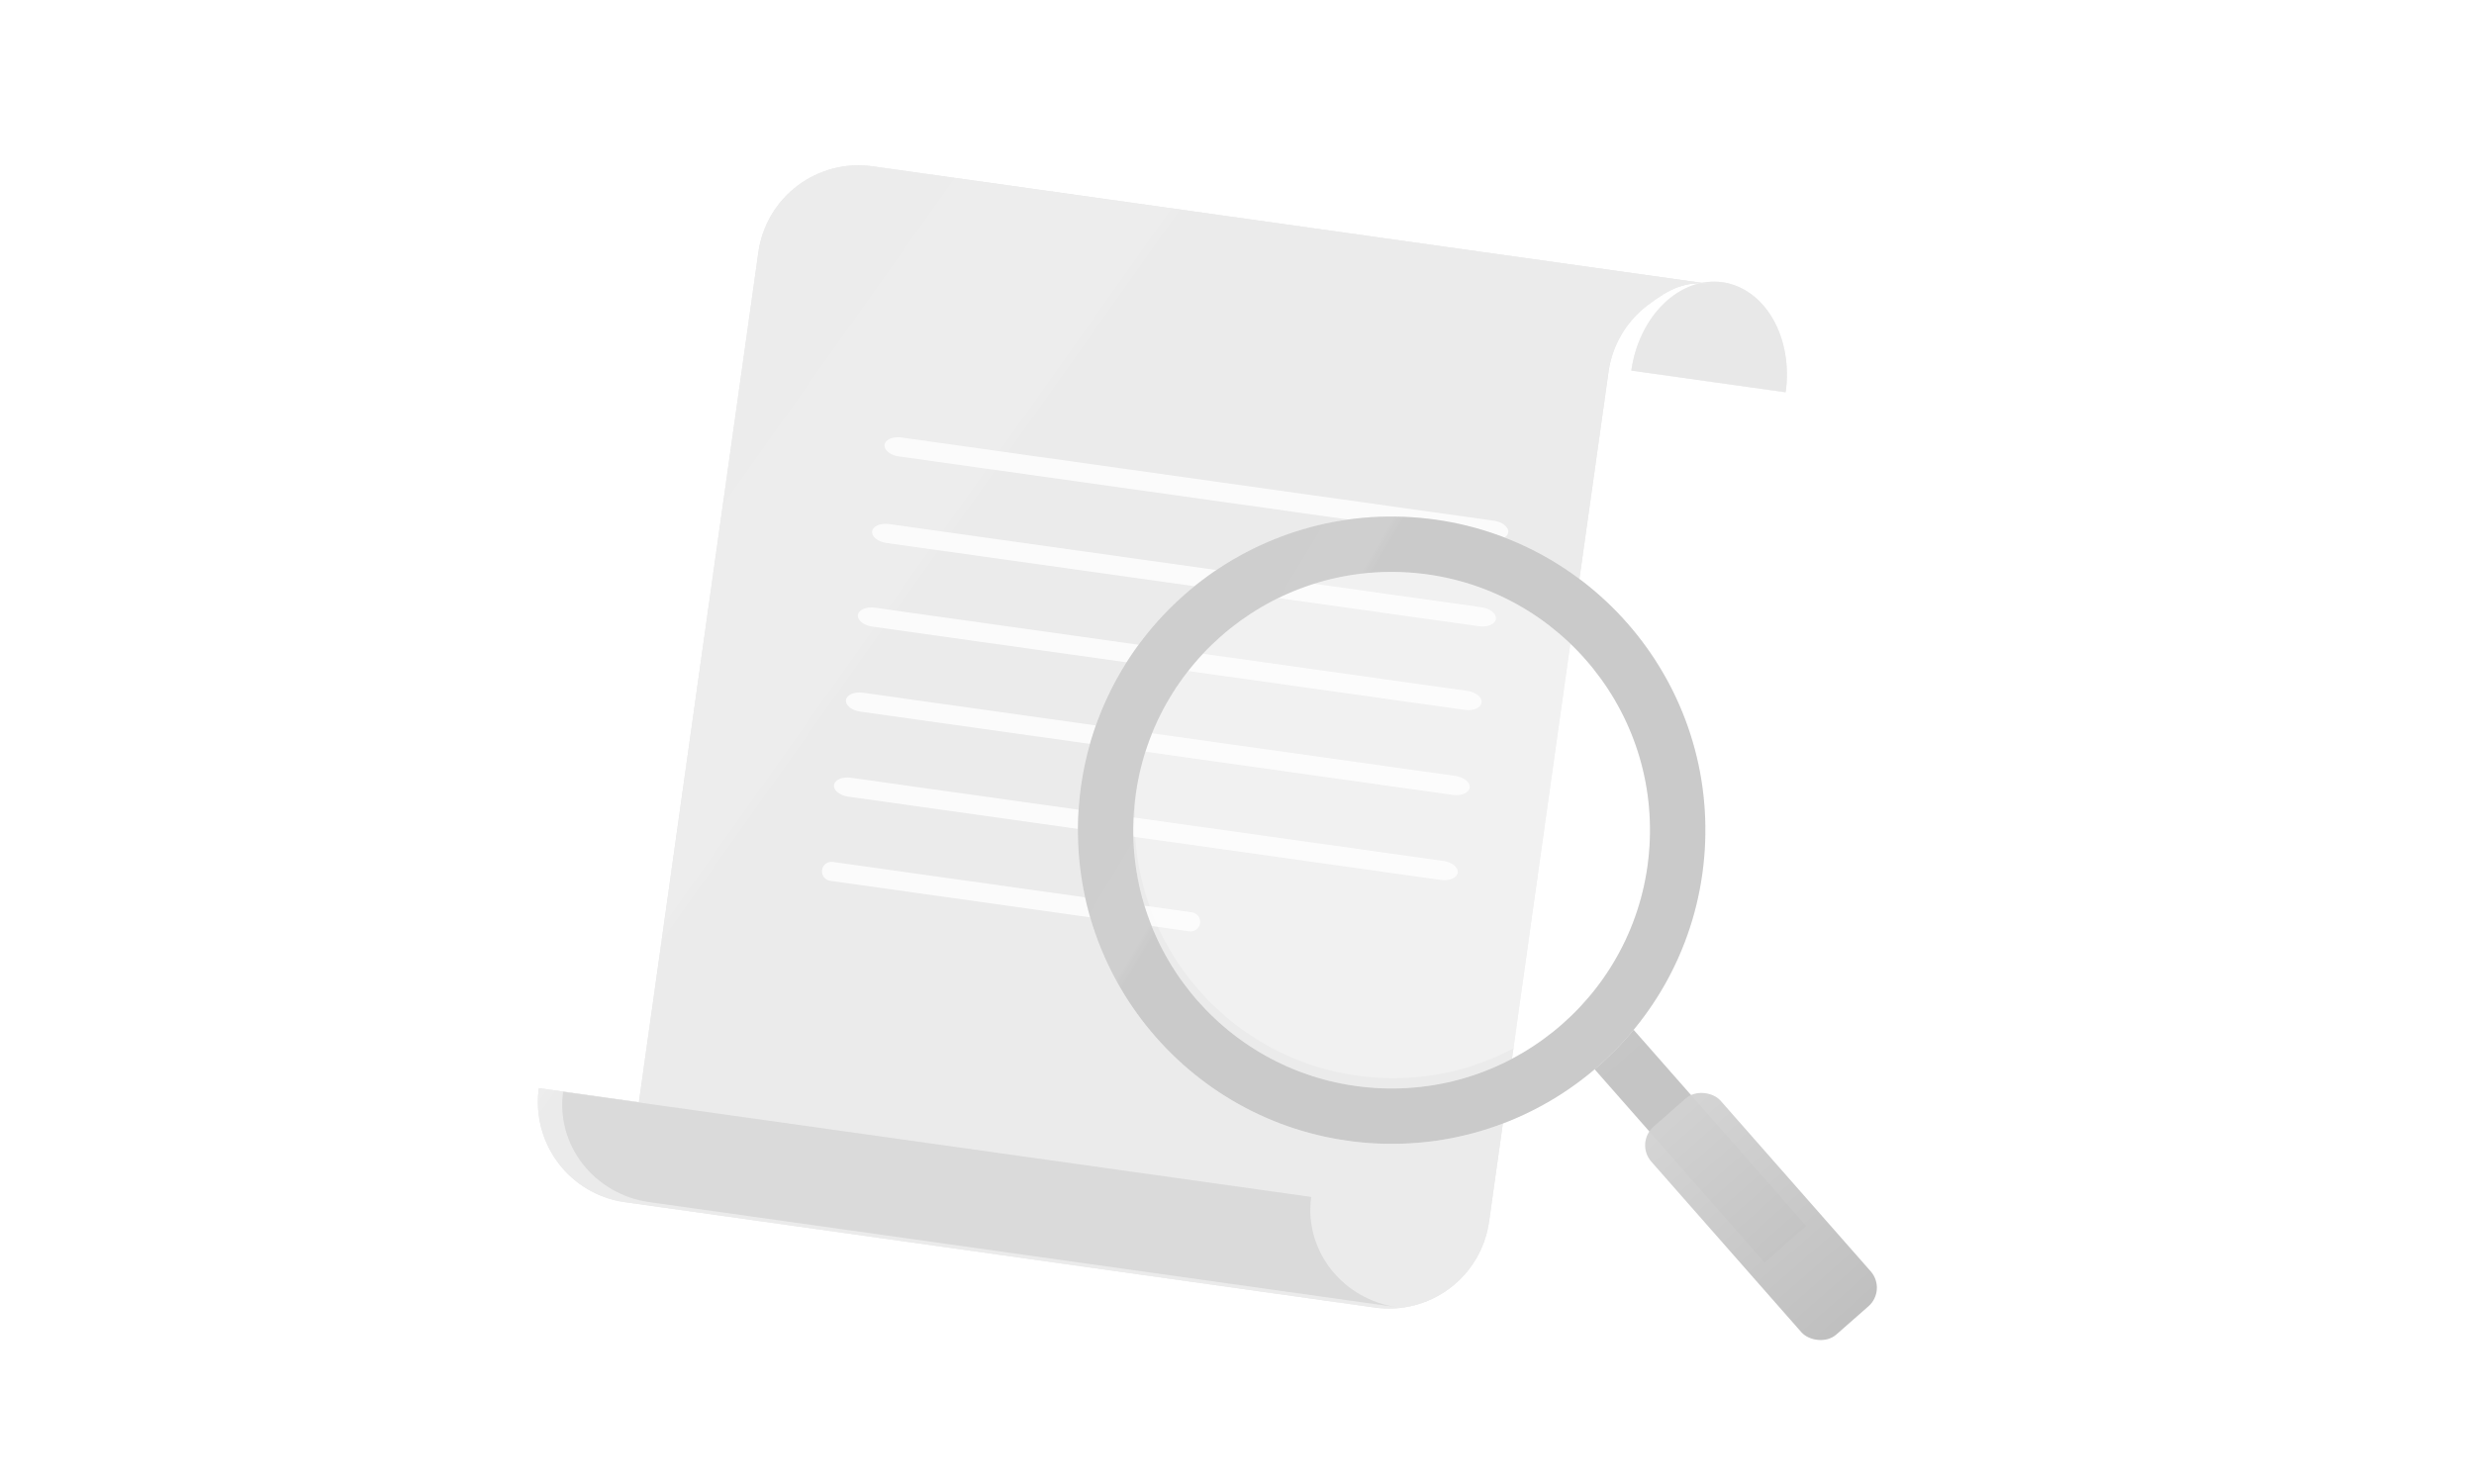 <svg width="200" height="120" viewBox="0 0 200 120" fill="none" xmlns="http://www.w3.org/2000/svg">
<g filter="url(#filter0_bii)">
<path d="M144.329 31.747L131.851 29.994C132.15 27.866 133.094 25.919 134.476 24.579C135.857 23.239 137.563 22.617 139.217 22.849C140.872 23.082 142.34 24.15 143.298 25.819C144.257 27.488 144.628 29.62 144.329 31.747Z" fill="white"/>
<path d="M144.329 31.747L131.851 29.994C132.15 27.866 133.094 25.919 134.476 24.579C135.857 23.239 137.563 22.617 139.217 22.849C140.872 23.082 142.34 24.15 143.298 25.819C144.257 27.488 144.628 29.62 144.329 31.747Z" fill="#D9D9D9"/>
<path d="M144.329 31.747L131.851 29.994C132.15 27.866 133.094 25.919 134.476 24.579C135.857 23.239 137.563 22.617 139.217 22.849C140.872 23.082 142.34 24.15 143.298 25.819C144.257 27.488 144.628 29.62 144.329 31.747Z" fill="white" fill-opacity="0.4"/>
</g>
<g filter="url(#filter1_bii)">
<path d="M140.341 23.007C138.196 22.706 136.911 23.394 135.182 24.697C133.452 26 132.311 27.937 132.01 30.081L122.351 98.81C122.049 100.955 120.909 102.892 119.179 104.195C117.45 105.498 115.273 106.061 113.129 105.76L52.486 97.237C50.341 96.935 48.404 95.794 47.101 94.065C45.798 92.335 45.235 90.159 45.536 88.015L53.622 89.151L63.281 20.422C63.583 18.278 64.724 16.341 66.453 15.038C68.183 13.734 70.359 13.172 72.504 13.473L140.341 23.007Z" fill="white"/>
<path d="M140.341 23.007C138.196 22.706 136.911 23.394 135.182 24.697C133.452 26 132.311 27.937 132.01 30.081L122.351 98.81C122.049 100.955 120.909 102.892 119.179 104.195C117.45 105.498 115.273 106.061 113.129 105.76L52.486 97.237C50.341 96.935 48.404 95.794 47.101 94.065C45.798 92.335 45.235 90.159 45.536 88.015L53.622 89.151L63.281 20.422C63.583 18.278 64.724 16.341 66.453 15.038C68.183 13.734 70.359 13.172 72.504 13.473L140.341 23.007Z" fill="#CCCCCC" fill-opacity="0.8"/>
<path d="M140.341 23.007C138.196 22.706 136.911 23.394 135.182 24.697C133.452 26 132.311 27.937 132.01 30.081L122.351 98.81C122.049 100.955 120.909 102.892 119.179 104.195C117.45 105.498 115.273 106.061 113.129 105.76L52.486 97.237C50.341 96.935 48.404 95.794 47.101 94.065C45.798 92.335 45.235 90.159 45.536 88.015L53.622 89.151L63.281 20.422C63.583 18.278 64.724 16.341 66.453 15.038C68.183 13.734 70.359 13.172 72.504 13.473L140.341 23.007Z" fill="url(#paint0_linear)" fill-opacity="0.1"/>
<path d="M140.341 23.007C138.196 22.706 136.911 23.394 135.182 24.697C133.452 26 132.311 27.937 132.01 30.081L122.351 98.81C122.049 100.955 120.909 102.892 119.179 104.195C117.45 105.498 115.273 106.061 113.129 105.76L52.486 97.237C50.341 96.935 48.404 95.794 47.101 94.065C45.798 92.335 45.235 90.159 45.536 88.015L53.622 89.151L63.281 20.422C63.583 18.278 64.724 16.341 66.453 15.038C68.183 13.734 70.359 13.172 72.504 13.473L140.341 23.007Z" fill="white" fill-opacity="0.5"/>
</g>
<g filter="url(#filter2_bii)">
<path d="M112.944 105.734L52.464 97.234C50.326 96.933 48.39 95.824 47.083 94.151C45.776 92.478 45.205 90.377 45.495 88.311L105.974 96.811C105.684 98.877 106.255 100.978 107.562 102.651C108.869 104.324 110.805 105.433 112.944 105.734Z" fill="white"/>
<path d="M112.944 105.734L52.464 97.234C50.326 96.933 48.39 95.824 47.083 94.151C45.776 92.478 45.205 90.377 45.495 88.311L105.974 96.811C105.684 98.877 106.255 100.978 107.562 102.651C108.869 104.324 110.805 105.433 112.944 105.734Z" fill="#C2C2C2"/>
<path d="M112.944 105.734L52.464 97.234C50.326 96.933 48.39 95.824 47.083 94.151C45.776 92.478 45.205 90.377 45.495 88.311L105.974 96.811C105.684 98.877 106.255 100.978 107.562 102.651C108.869 104.324 110.805 105.433 112.944 105.734Z" fill="white" fill-opacity="0.4"/>
</g>
<g opacity="0.8" filter="url(#filter3_bdi)">
<path fill-rule="evenodd" clip-rule="evenodd" d="M119.559 40.636L71.661 33.905C71.326 33.858 71.017 33.732 70.801 33.556C70.585 33.379 70.479 33.166 70.508 32.964C70.536 32.761 70.696 32.586 70.953 32.475C71.209 32.365 71.541 32.33 71.875 32.377L119.773 39.108C120.108 39.156 120.417 39.281 120.633 39.458C120.849 39.634 120.955 39.847 120.926 40.05C120.898 40.252 120.738 40.428 120.481 40.538C120.225 40.648 119.893 40.683 119.559 40.636ZM70.661 40.905L118.559 47.636C118.893 47.683 119.225 47.648 119.481 47.538C119.738 47.428 119.898 47.252 119.926 47.05C119.955 46.847 119.849 46.634 119.633 46.458C119.417 46.281 119.108 46.156 118.773 46.108L70.875 39.377C70.541 39.33 70.209 39.365 69.953 39.475C69.696 39.586 69.536 39.761 69.508 39.964C69.479 40.166 69.585 40.379 69.801 40.556C70.017 40.732 70.326 40.858 70.661 40.905ZM69.508 47.668L117.406 54.399C117.74 54.446 118.072 54.411 118.329 54.301C118.585 54.191 118.745 54.015 118.774 53.813C118.802 53.61 118.697 53.397 118.48 53.221C118.264 53.044 117.955 52.919 117.621 52.871L69.723 46.14C69.388 46.093 69.056 46.128 68.8 46.238C68.543 46.348 68.383 46.524 68.355 46.727C68.326 46.929 68.432 47.142 68.648 47.319C68.864 47.495 69.174 47.621 69.508 47.668ZM68.541 54.544L116.439 61.275C116.773 61.322 117.105 61.287 117.362 61.177C117.618 61.067 117.778 60.891 117.807 60.688C117.835 60.486 117.73 60.273 117.514 60.096C117.297 59.92 116.988 59.794 116.654 59.747L68.756 53.016C68.422 52.969 68.09 53.004 67.833 53.114C67.577 53.224 67.417 53.4 67.388 53.602C67.36 53.805 67.465 54.018 67.681 54.194C67.898 54.371 68.207 54.496 68.541 54.544ZM115.473 68.15L67.575 61.419C67.241 61.372 66.931 61.246 66.715 61.07C66.499 60.893 66.393 60.68 66.422 60.478C66.45 60.275 66.61 60.099 66.867 59.989C67.124 59.879 67.455 59.844 67.79 59.891L115.688 66.623C116.022 66.669 116.331 66.795 116.547 66.972C116.764 67.148 116.869 67.361 116.841 67.564C116.812 67.766 116.652 67.942 116.396 68.052C116.139 68.162 115.807 68.197 115.473 68.15ZM66.112 68.225L95.141 72.304C95.344 72.333 95.549 72.28 95.713 72.157C95.876 72.034 95.984 71.85 96.012 71.648C96.041 71.445 95.988 71.24 95.865 71.076C95.741 70.913 95.558 70.805 95.356 70.777L66.327 66.697C66.124 66.668 65.919 66.722 65.755 66.845C65.592 66.968 65.484 67.151 65.456 67.353C65.427 67.556 65.48 67.762 65.603 67.925C65.727 68.088 65.909 68.196 66.112 68.225Z" fill="url(#paint1_linear)"/>
</g>
<g opacity="0.8" filter="url(#filter4_b)">
<path d="M111.288 87.137C122.799 87.874 132.729 79.14 133.467 67.629C134.204 56.117 125.47 46.188 113.959 45.45C102.447 44.712 92.517 53.446 91.78 64.958C91.042 76.469 99.776 86.399 111.288 87.137Z" fill="white" fill-opacity="0.4"/>
</g>
<g filter="url(#filter5_bi)">
<rect x="127.024" y="84.436" width="4.476" height="22.378" transform="rotate(-41.334 127.024 84.436)" fill="white"/>
<rect x="127.024" y="84.436" width="4.476" height="22.378" transform="rotate(-41.334 127.024 84.436)" fill="url(#paint2_linear)" fill-opacity="0.9"/>
</g>
<g filter="url(#filter6_bi)">
<rect x="131.323" y="91.582" width="7.459" height="22.378" rx="2" transform="rotate(-41.334 131.323 91.582)" fill="url(#paint3_linear)" fill-opacity="0.95"/>
</g>
<g filter="url(#filter7_i)">
<path fill-rule="evenodd" clip-rule="evenodd" d="M137.811 67.754C136.915 81.732 124.857 92.338 110.879 91.442C96.9 90.546 86.295 78.488 87.191 64.51C88.086 50.532 100.144 39.926 114.122 40.822C128.101 41.718 138.706 53.775 137.811 67.754ZM133.344 67.468C132.606 78.979 122.676 87.713 111.165 86.975C99.653 86.238 90.919 76.308 91.657 64.796C92.395 53.285 102.325 44.551 113.836 45.288C125.348 46.026 134.082 55.956 133.344 67.468Z" fill="white"/>
<path fill-rule="evenodd" clip-rule="evenodd" d="M137.811 67.754C136.915 81.732 124.857 92.338 110.879 91.442C96.9 90.546 86.295 78.488 87.191 64.51C88.086 50.532 100.144 39.926 114.122 40.822C128.101 41.718 138.706 53.775 137.811 67.754ZM133.344 67.468C132.606 78.979 122.676 87.713 111.165 86.975C99.653 86.238 90.919 76.308 91.657 64.796C92.395 53.285 102.325 44.551 113.836 45.288C125.348 46.026 134.082 55.956 133.344 67.468Z" fill="#B0B0B0" fill-opacity="0.75"/>
<path fill-rule="evenodd" clip-rule="evenodd" d="M137.811 67.754C136.915 81.732 124.857 92.338 110.879 91.442C96.9 90.546 86.295 78.488 87.191 64.51C88.086 50.532 100.144 39.926 114.122 40.822C128.101 41.718 138.706 53.775 137.811 67.754ZM133.344 67.468C132.606 78.979 122.676 87.713 111.165 86.975C99.653 86.238 90.919 76.308 91.657 64.796C92.395 53.285 102.325 44.551 113.836 45.288C125.348 46.026 134.082 55.956 133.344 67.468Z" fill="url(#paint4_linear)" fill-opacity="0.1"/>
<path fill-rule="evenodd" clip-rule="evenodd" d="M137.811 67.754C136.915 81.732 124.857 92.338 110.879 91.442C96.9 90.546 86.295 78.488 87.191 64.51C88.086 50.532 100.144 39.926 114.122 40.822C128.101 41.718 138.706 53.775 137.811 67.754ZM133.344 67.468C132.606 78.979 122.676 87.713 111.165 86.975C99.653 86.238 90.919 76.308 91.657 64.796C92.395 53.285 102.325 44.551 113.836 45.288C125.348 46.026 134.082 55.956 133.344 67.468Z" fill="white" fill-opacity="0.1"/>
</g>
<defs>
<filter id="filter0_bii" x="125.358" y="16.308" width="25.565" height="21.933" filterUnits="userSpaceOnUse" color-interpolation-filters="sRGB">
<feFlood flood-opacity="0" result="BackgroundImageFix"/>
<feGaussianBlur in="BackgroundImage" stdDeviation="3.247"/>
<feComposite in2="SourceAlpha" operator="in" result="effect1_backgroundBlur"/>
<feBlend mode="normal" in="SourceGraphic" in2="effect1_backgroundBlur" result="shape"/>
<feColorMatrix in="SourceAlpha" type="matrix" values="0 0 0 0 0 0 0 0 0 0 0 0 0 0 0 0 0 0 127 0" result="hardAlpha"/>
<feOffset dx="-0.974" dy="0.974"/>
<feGaussianBlur stdDeviation="0.649"/>
<feComposite in2="hardAlpha" operator="arithmetic" k2="-1" k3="1"/>
<feColorMatrix type="matrix" values="0 0 0 0 1 0 0 0 0 1 0 0 0 0 1 0 0 0 0.3 0"/>
<feBlend mode="normal" in2="shape" result="effect2_innerShadow"/>
<feColorMatrix in="SourceAlpha" type="matrix" values="0 0 0 0 0 0 0 0 0 0 0 0 0 0 0 0 0 0 127 0" result="hardAlpha"/>
<feOffset dx="1" dy="-1"/>
<feGaussianBlur stdDeviation="2"/>
<feComposite in2="hardAlpha" operator="arithmetic" k2="-1" k3="1"/>
<feColorMatrix type="matrix" values="0 0 0 0 0.825 0 0 0 0 0.825 0 0 0 0 0.825 0 0 0 0.7 0"/>
<feBlend mode="normal" in2="effect2_innerShadow" result="effect3_innerShadow"/>
</filter>
<filter id="filter1_bii" x="37.907" y="4.707" width="108.928" height="109.694" filterUnits="userSpaceOnUse" color-interpolation-filters="sRGB">
<feFlood flood-opacity="0" result="BackgroundImageFix"/>
<feGaussianBlur in="BackgroundImage" stdDeviation="3.247"/>
<feComposite in2="SourceAlpha" operator="in" result="effect1_backgroundBlur"/>
<feBlend mode="normal" in="SourceGraphic" in2="effect1_backgroundBlur" result="shape"/>
<feColorMatrix in="SourceAlpha" type="matrix" values="0 0 0 0 0 0 0 0 0 0 0 0 0 0 0 0 0 0 127 0" result="hardAlpha"/>
<feOffset dx="-0.974" dy="0.974"/>
<feGaussianBlur stdDeviation="0.649"/>
<feComposite in2="hardAlpha" operator="arithmetic" k2="-1" k3="1"/>
<feColorMatrix type="matrix" values="0 0 0 0 1 0 0 0 0 1 0 0 0 0 1 0 0 0 0.3 0"/>
<feBlend mode="normal" in2="shape" result="effect2_innerShadow"/>
<feColorMatrix in="SourceAlpha" type="matrix" values="0 0 0 0 0 0 0 0 0 0 0 0 0 0 0 0 0 0 127 0" result="hardAlpha"/>
<feOffset dx="-1" dy="-1"/>
<feGaussianBlur stdDeviation="2"/>
<feComposite in2="hardAlpha" operator="arithmetic" k2="-1" k3="1"/>
<feColorMatrix type="matrix" values="0 0 0 0 1 0 0 0 0 1 0 0 0 0 1 0 0 0 0.7 0"/>
<feBlend mode="normal" in2="effect2_innerShadow" result="effect3_innerShadow"/>
</filter>
<filter id="filter2_bii" x="37.907" y="81.818" width="82.625" height="30.409" filterUnits="userSpaceOnUse" color-interpolation-filters="sRGB">
<feFlood flood-opacity="0" result="BackgroundImageFix"/>
<feGaussianBlur in="BackgroundImage" stdDeviation="3.247"/>
<feComposite in2="SourceAlpha" operator="in" result="effect1_backgroundBlur"/>
<feBlend mode="normal" in="SourceGraphic" in2="effect1_backgroundBlur" result="shape"/>
<feColorMatrix in="SourceAlpha" type="matrix" values="0 0 0 0 0 0 0 0 0 0 0 0 0 0 0 0 0 0 127 0" result="hardAlpha"/>
<feOffset dx="-0.974" dy="0.974"/>
<feGaussianBlur stdDeviation="0.649"/>
<feComposite in2="hardAlpha" operator="arithmetic" k2="-1" k3="1"/>
<feColorMatrix type="matrix" values="0 0 0 0 1 0 0 0 0 1 0 0 0 0 1 0 0 0 0.3 0"/>
<feBlend mode="normal" in2="shape" result="effect2_innerShadow"/>
<feColorMatrix in="SourceAlpha" type="matrix" values="0 0 0 0 0 0 0 0 0 0 0 0 0 0 0 0 0 0 127 0" result="hardAlpha"/>
<feOffset dx="1" dy="-1"/>
<feGaussianBlur stdDeviation="2"/>
<feComposite in2="hardAlpha" operator="arithmetic" k2="-1" k3="1"/>
<feColorMatrix type="matrix" values="0 0 0 0 0.867 0 0 0 0 0.867 0 0 0 0 0.867 0 0 0 0.7 0"/>
<feBlend mode="normal" in2="effect2_innerShadow" result="effect3_innerShadow"/>
</filter>
<filter id="filter3_bdi" x="53.349" y="20.17" width="79.686" height="67.064" filterUnits="userSpaceOnUse" color-interpolation-filters="sRGB">
<feFlood flood-opacity="0" result="BackgroundImageFix"/>
<feGaussianBlur in="BackgroundImage" stdDeviation="6"/>
<feComposite in2="SourceAlpha" operator="in" result="effect1_backgroundBlur"/>
<feColorMatrix in="SourceAlpha" type="matrix" values="0 0 0 0 0 0 0 0 0 0 0 0 0 0 0 0 0 0 127 0" result="hardAlpha"/>
<feOffset dy="2"/>
<feGaussianBlur stdDeviation="2"/>
<feColorMatrix type="matrix" values="0 0 0 0 0.729 0 0 0 0 0.729 0 0 0 0 0.729 0 0 0 0.3 0"/>
<feBlend mode="normal" in2="effect1_backgroundBlur" result="effect2_dropShadow"/>
<feBlend mode="normal" in="SourceGraphic" in2="effect2_dropShadow" result="shape"/>
<feColorMatrix in="SourceAlpha" type="matrix" values="0 0 0 0 0 0 0 0 0 0 0 0 0 0 0 0 0 0 127 0" result="hardAlpha"/>
<feOffset dx="1" dy="1"/>
<feGaussianBlur stdDeviation="5"/>
<feComposite in2="hardAlpha" operator="arithmetic" k2="-1" k3="1"/>
<feColorMatrix type="matrix" values="0 0 0 0 1 0 0 0 0 1 0 0 0 0 1 0 0 0 1 0"/>
<feBlend mode="normal" in2="shape" result="effect3_innerShadow"/>
</filter>
<filter id="filter4_b" x="89.109" y="42.779" width="47.028" height="47.029" filterUnits="userSpaceOnUse" color-interpolation-filters="sRGB">
<feFlood flood-opacity="0" result="BackgroundImageFix"/>
<feGaussianBlur in="BackgroundImage" stdDeviation="0.668"/>
<feComposite in2="SourceAlpha" operator="in" result="effect1_backgroundBlur"/>
<feBlend mode="normal" in="SourceGraphic" in2="effect1_backgroundBlur" result="shape"/>
</filter>
<filter id="filter5_bi" x="92.18" y="46.635" width="87.829" height="89.448" filterUnits="userSpaceOnUse" color-interpolation-filters="sRGB">
<feFlood flood-opacity="0" result="BackgroundImageFix"/>
<feGaussianBlur in="BackgroundImage" stdDeviation="17.422"/>
<feComposite in2="SourceAlpha" operator="in" result="effect1_backgroundBlur"/>
<feBlend mode="normal" in="SourceGraphic" in2="effect1_backgroundBlur" result="shape"/>
<feColorMatrix in="SourceAlpha" type="matrix" values="0 0 0 0 0 0 0 0 0 0 0 0 0 0 0 0 0 0 127 0" result="hardAlpha"/>
<feOffset dx="0.848" dy="0.848"/>
<feGaussianBlur stdDeviation="1.696"/>
<feComposite in2="hardAlpha" operator="arithmetic" k2="-1" k3="1"/>
<feColorMatrix type="matrix" values="0 0 0 0 1 0 0 0 0 1 0 0 0 0 1 0 0 0 0.4 0"/>
<feBlend mode="normal" in2="shape" result="effect2_innerShadow"/>
</filter>
<filter id="filter6_bi" x="96.479" y="51.811" width="90.07" height="91.419" filterUnits="userSpaceOnUse" color-interpolation-filters="sRGB">
<feFlood flood-opacity="0" result="BackgroundImageFix"/>
<feGaussianBlur in="BackgroundImage" stdDeviation="17.422"/>
<feComposite in2="SourceAlpha" operator="in" result="effect1_backgroundBlur"/>
<feBlend mode="normal" in="SourceGraphic" in2="effect1_backgroundBlur" result="shape"/>
<feColorMatrix in="SourceAlpha" type="matrix" values="0 0 0 0 0 0 0 0 0 0 0 0 0 0 0 0 0 0 127 0" result="hardAlpha"/>
<feOffset dx="0.848" dy="0.848"/>
<feGaussianBlur stdDeviation="1.696"/>
<feComposite in2="hardAlpha" operator="arithmetic" k2="-1" k3="1"/>
<feColorMatrix type="matrix" values="0 0 0 0 1 0 0 0 0 1 0 0 0 0 1 0 0 0 0.4 0"/>
<feBlend mode="normal" in2="shape" result="effect2_innerShadow"/>
</filter>
<filter id="filter7_i" x="87.138" y="40.77" width="50.726" height="51.726" filterUnits="userSpaceOnUse" color-interpolation-filters="sRGB">
<feFlood flood-opacity="0" result="BackgroundImageFix"/>
<feBlend mode="normal" in="SourceGraphic" in2="BackgroundImageFix" result="shape"/>
<feColorMatrix in="SourceAlpha" type="matrix" values="0 0 0 0 0 0 0 0 0 0 0 0 0 0 0 0 0 0 127 0" result="hardAlpha"/>
<feOffset dy="1"/>
<feGaussianBlur stdDeviation="1"/>
<feComposite in2="hardAlpha" operator="arithmetic" k2="-1" k3="1"/>
<feColorMatrix type="matrix" values="0 0 0 0 1 0 0 0 0 1 0 0 0 0 1 0 0 0 0.7 0"/>
<feBlend mode="normal" in2="shape" result="effect1_innerShadow"/>
</filter>
<linearGradient id="paint0_linear" x1="62.249" y1="-18.744" x2="168.307" y2="56.412" gradientUnits="userSpaceOnUse">
<stop stop-color="white" stop-opacity="0.51"/>
<stop offset="0.373" stop-color="white"/>
<stop offset="0.383" stop-color="white" stop-opacity="0"/>
</linearGradient>
<linearGradient id="paint1_linear" x1="78.626" y1="75.77" x2="78.432" y2="77.351" gradientUnits="userSpaceOnUse">
<stop offset="0.193" stop-color="white"/>
<stop offset="1" stop-color="white"/>
</linearGradient>
<linearGradient id="paint2_linear" x1="129.262" y1="84.436" x2="129.262" y2="106.814" gradientUnits="userSpaceOnUse">
<stop stop-color="#C0C0C0"/>
<stop offset="1" stop-color="#BDBDBD"/>
</linearGradient>
<linearGradient id="paint3_linear" x1="135.053" y1="91.582" x2="135.053" y2="113.96" gradientUnits="userSpaceOnUse">
<stop stop-color="#D2D2D2"/>
<stop offset="1" stop-color="#BCBCBC"/>
</linearGradient>
<linearGradient id="paint4_linear" x1="90.965" y1="21.27" x2="156.893" y2="60.867" gradientUnits="userSpaceOnUse">
<stop stop-color="white" stop-opacity="0.51"/>
<stop offset="0.373" stop-color="white"/>
<stop offset="0.383" stop-color="white" stop-opacity="0"/>
</linearGradient>
</defs>
</svg>
